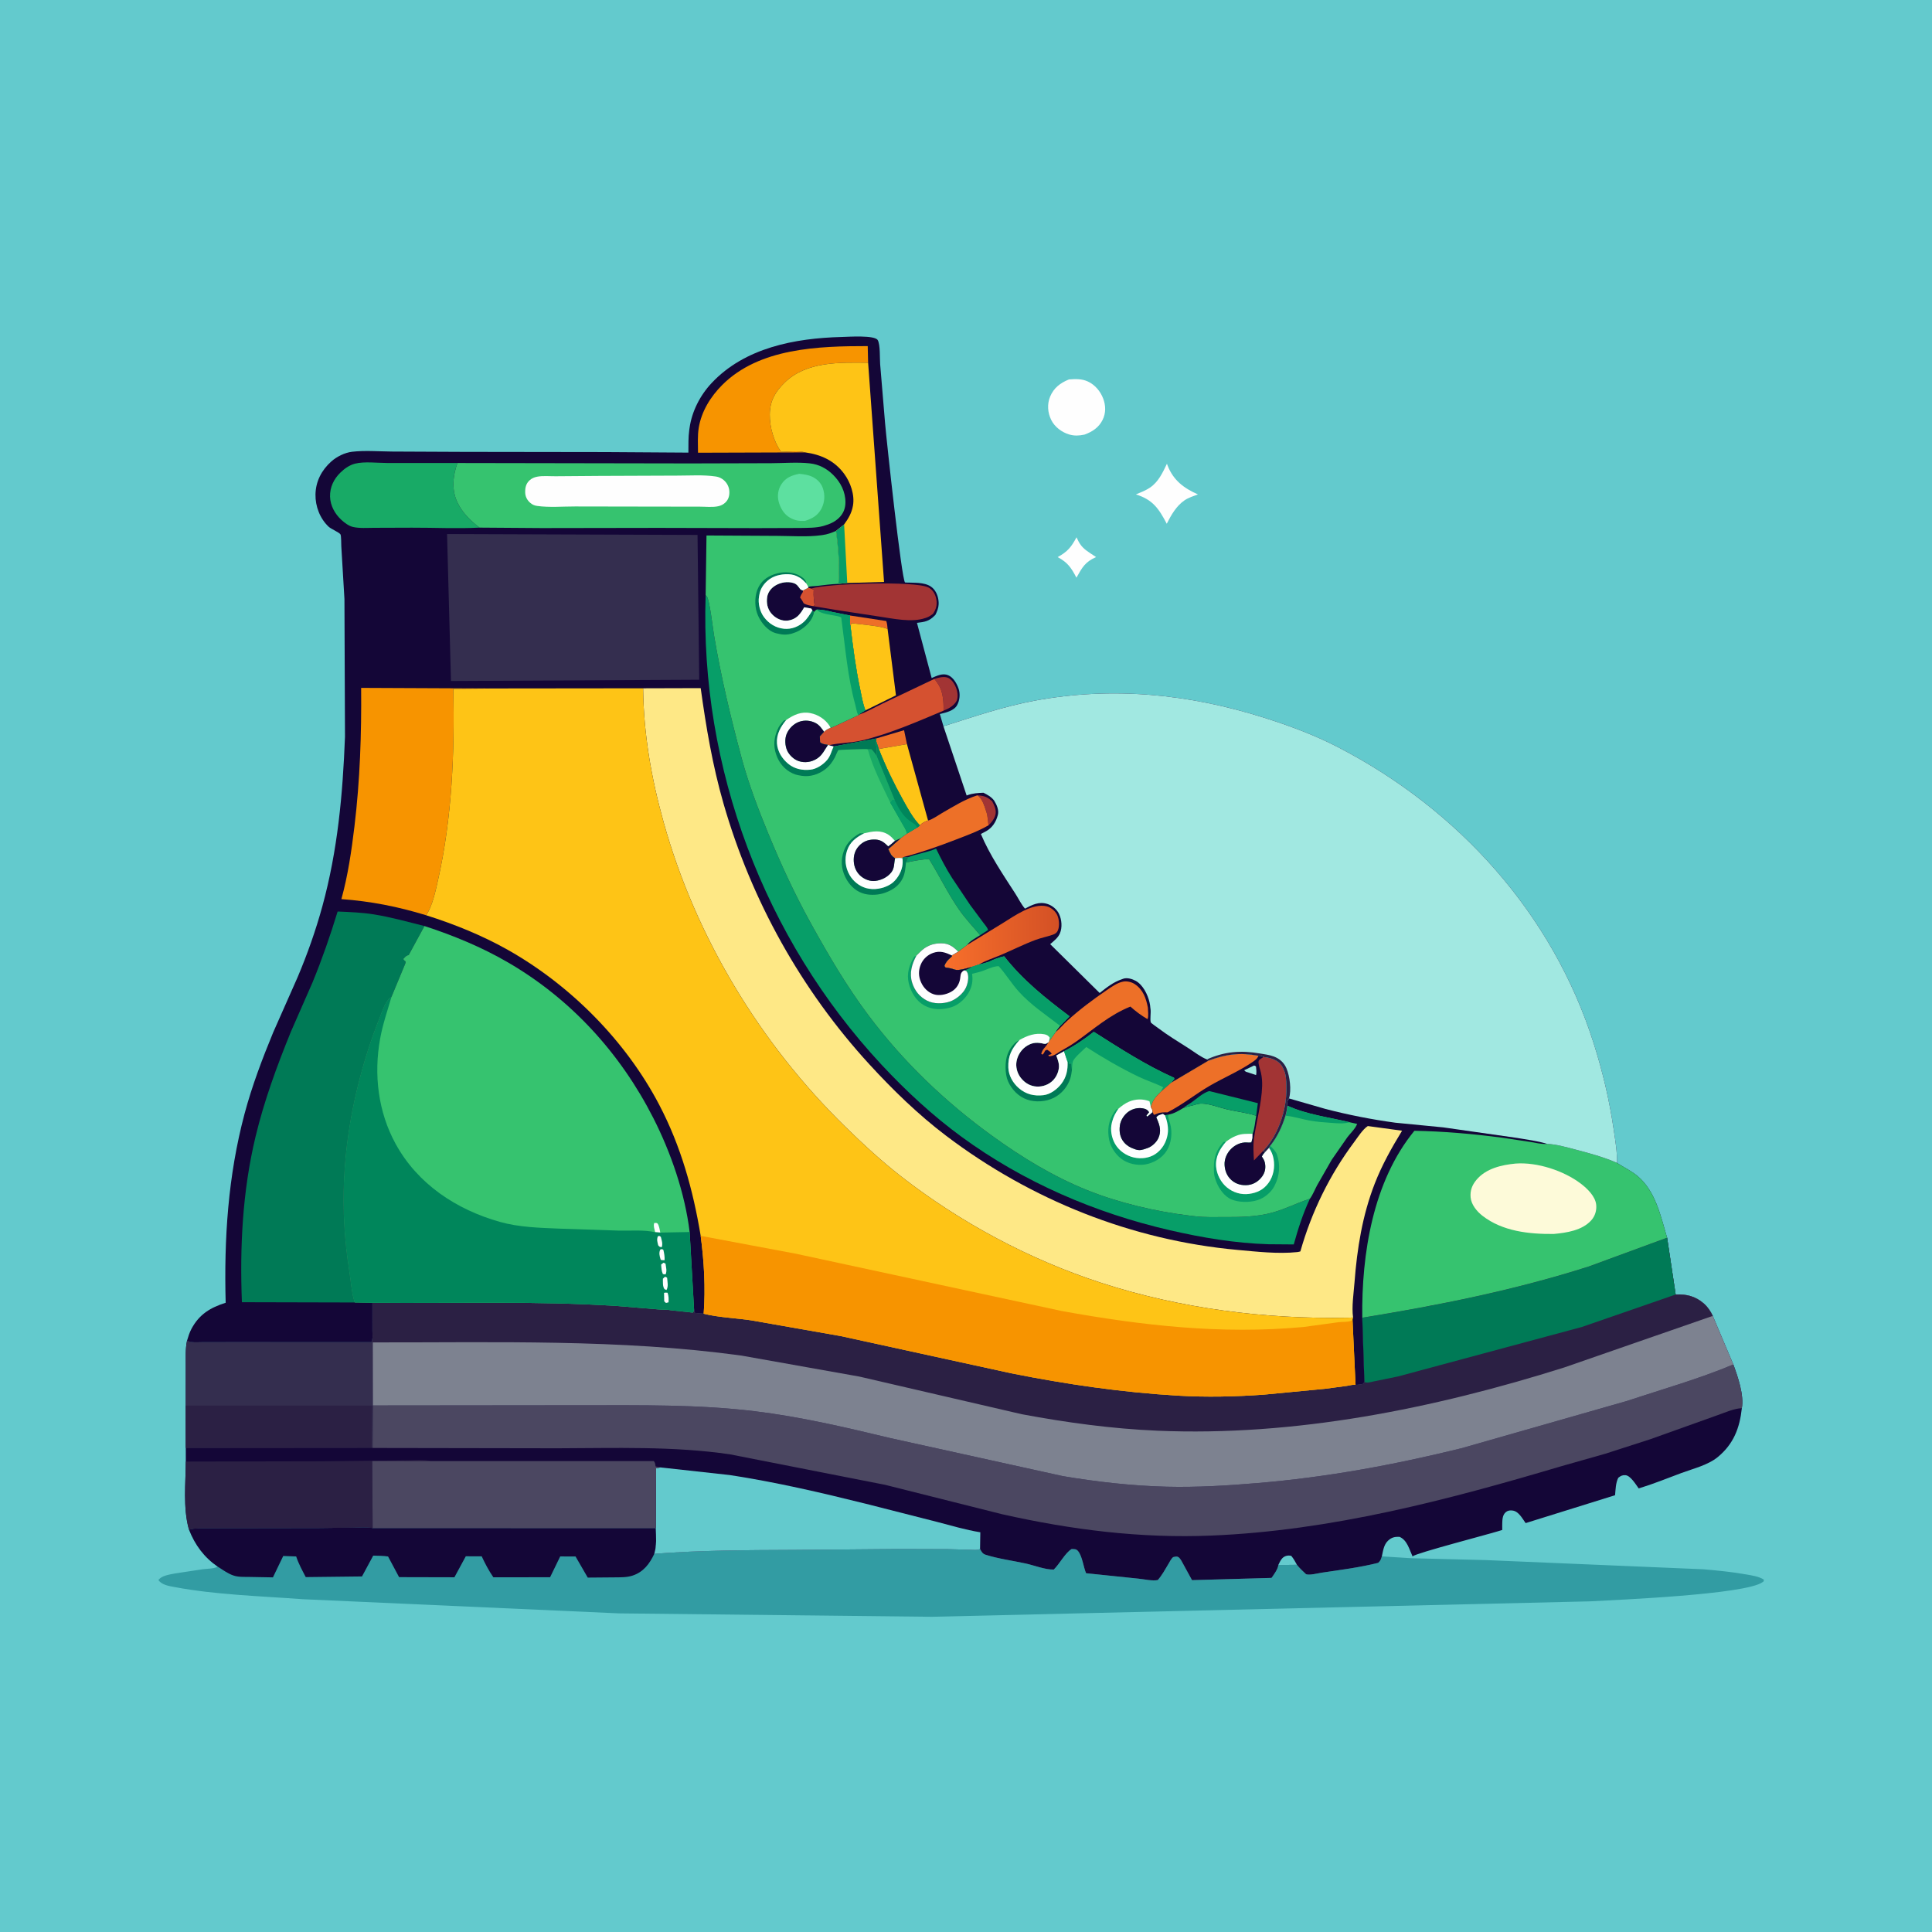 <svg version="1.1" xmlns="http://www.w3.org/2000/svg" style="display: block;" viewBox="0 0 2048 2048" width="1024" height="1024">
<defs>
	<linearGradient id="Gradient1" gradientUnits="userSpaceOnUse" x1="1120.28" y1="992.066" x2="1002.54" y2="993.921">
		<stop class="stop0" offset="0" stop-opacity="1" stop-color="rgb(212,81,37)"/>
		<stop class="stop1" offset="1" stop-opacity="1" stop-color="rgb(247,111,43)"/>
	</linearGradient>
</defs>
<path transform="translate(0,0)" fill="rgb(99,202,205)" d="M -0 -0 L 2048 0 L 2048 2048 L -0 2048 L -0 -0 z"/>
<path transform="translate(0,0)" fill="rgb(254,254,254)" d="M 1141.17 569.533 L 1141.6 570.458 L 1142.33 571.992 C 1145.32 578.639 1149.4 582.34 1155.4 586.233 L 1161.88 590.501 C 1150.12 595.805 1147.3 601.342 1141.06 612.361 C 1135.62 601.916 1131.78 596.18 1121.17 590.566 C 1131.74 584.727 1135.57 579.921 1141.17 569.533 z"/>
<path transform="translate(0,0)" fill="rgb(254,254,254)" d="M 1237.01 491.57 L 1237.75 493.598 C 1243.82 509.144 1254.96 517.553 1269.85 524.076 C 1265.31 525.842 1259.84 527.522 1255.82 530.249 C 1246.94 536.272 1241.53 545.865 1236.81 555.186 C 1228.36 539.108 1222.04 529.71 1204.12 524.098 C 1209.08 521.976 1214.51 519.963 1218.99 516.922 C 1228.06 510.756 1232.42 501.128 1237.01 491.57 z"/>
<path transform="translate(0,0)" fill="rgb(254,254,254)" d="M 1133.15 402.214 C 1140.01 401.727 1146.64 401.409 1153.07 404.348 C 1160.73 407.854 1166.56 414.802 1169.48 422.638 C 1172.23 430.037 1172.36 437.829 1168.85 445 C 1164.85 453.177 1157.82 457.742 1149.52 460.729 C 1143.91 461.9 1138.99 462.203 1133.44 460.576 C 1125.63 458.29 1117.96 452.563 1114.34 445.166 C 1110.56 437.446 1109.84 428.528 1113.15 420.5 C 1117.03 411.096 1124.08 405.868 1133.15 402.214 z"/>
<path transform="translate(0,0)" fill="rgb(50,156,163)" d="M 200.323 1621.45 C 206.507 1619.67 213.211 1619.99 219.615 1619.93 L 252.582 1619.89 L 337.921 1619.76 L 373.738 1619.33 C 380.622 1619.22 388.285 1618.42 395.02 1619.78 L 695.225 1619.83 C 695.396 1628.82 696.342 1638.47 693.565 1647.13 C 742.857 1643.26 792.61 1643.21 842.025 1642.98 L 951.687 1642.03 L 1005.04 1642.19 L 1028.64 1642.81 C 1032.17 1642.92 1035.61 1643.53 1038.91 1642.03 C 1040.31 1644.62 1041.5 1647.02 1044.5 1648 C 1058.06 1652.39 1073.62 1654.35 1087.61 1657.45 C 1096.6 1659.44 1107.89 1664.02 1117.04 1663.79 C 1123.28 1657.78 1129.09 1646.12 1136 1642.03 C 1138.94 1642.2 1140.7 1641.74 1142.8 1644.24 C 1147.23 1649.51 1148.5 1661.12 1151.27 1667.68 L 1206.91 1673.45 C 1212.94 1674.06 1221.55 1676.07 1227.3 1674.92 C 1231.81 1669.82 1234.99 1663.86 1238.46 1658.05 C 1239.7 1655.97 1241.7 1651.9 1243.66 1650.6 C 1243.96 1650.4 1246.81 1650 1247 1650.01 C 1249.7 1650.07 1251.02 1652.42 1252.33 1654.45 L 1263.58 1675.02 L 1347.87 1672.64 C 1350.16 1669.48 1354.83 1663.04 1355.05 1658.99 L 1374.81 1658.76 C 1377.64 1662.44 1381.18 1665.56 1384.52 1668.77 C 1388.77 1670.02 1396.83 1667.72 1401.5 1667.04 C 1421.26 1664.13 1441.48 1661.55 1460.88 1656.7 C 1463.58 1654.25 1463.72 1653.2 1464.82 1649.82 L 1495.44 1651.75 L 1575.13 1653.76 L 1805.65 1663.5 C 1820.71 1664.81 1835.82 1666.25 1850.71 1668.91 C 1857.17 1670.06 1864.22 1670.93 1869.81 1674.5 C 1869.46 1676.45 1869.93 1676.01 1868.53 1677.06 C 1850.8 1690.3 1714.8 1695.86 1685.82 1697.49 L 987.717 1713.87 L 656.122 1710.24 L 321 1695.23 C 276.155 1691.89 229.332 1690.66 185.115 1682.36 C 179.066 1681.23 171.683 1680.14 167.909 1675 C 171.204 1670.08 180.019 1669.04 185.625 1667.92 L 215.075 1663.43 C 219.572 1662.86 226.92 1662.98 230.791 1660.73 C 216.23 1650.64 206.749 1637.74 200.323 1621.45 z"/>
<path transform="translate(0,0)" fill="rgb(20,6,55)" d="M 200.323 1621.45 C 206.507 1619.67 213.211 1619.99 219.615 1619.93 L 252.582 1619.89 L 337.921 1619.76 L 373.738 1619.33 C 380.622 1619.22 388.285 1618.42 395.02 1619.78 L 695.225 1619.83 C 695.396 1628.82 696.342 1638.47 693.565 1647.13 C 688.671 1657.61 682.102 1666.38 670.625 1670.17 C 664.389 1672.23 657.858 1671.99 651.383 1672.07 L 623.047 1672.31 L 610.085 1649.91 L 593.838 1649.89 L 583.116 1671.93 L 522.996 1672.01 C 518.103 1664.87 514.279 1657.61 510.634 1649.77 L 493.755 1649.72 L 481.7 1671.97 L 423.053 1671.83 L 411.369 1649.94 C 406.189 1649.1 400.854 1649.18 395.614 1649.03 L 383.726 1671.09 L 324.11 1671.78 C 320.474 1664.79 316.392 1657.4 313.965 1649.9 L 300.243 1649.39 L 289.312 1672.08 L 264.385 1671.62 C 258.666 1671.51 252.738 1671.93 247.26 1670.03 C 241.446 1668.02 235.975 1663.99 230.791 1660.73 C 216.23 1650.64 206.749 1637.74 200.323 1621.45 z"/>
<path transform="translate(0,0)" fill="rgb(20,6,55)" d="M 1767.19 1312.02 L 1776.26 1372.25 C 1787.53 1371.67 1797.39 1374.13 1806.08 1381.76 C 1810.28 1385.45 1813.24 1389.9 1815.63 1394.91 L 1837.4 1446.39 C 1842.2 1459.42 1848.92 1478.82 1846.42 1492.78 C 1844.16 1513.73 1837.7 1530.66 1821.01 1544.45 C 1810.49 1553.14 1794.89 1556.78 1782.31 1561.47 C 1767.32 1567.06 1752.39 1573.14 1737.09 1577.79 C 1734.12 1573.73 1728.4 1564.11 1723 1563.76 C 1719.64 1563.54 1717.99 1564.55 1715.44 1566.5 C 1712.65 1572.08 1712.61 1578.85 1712.04 1584.99 L 1617.25 1614.55 C 1613.77 1609.74 1609.92 1602.13 1603.49 1601.25 C 1600.91 1600.9 1598.58 1601.09 1596.45 1602.73 C 1592.2 1605.99 1592.56 1612.13 1592.41 1617 L 1592.45 1621.82 C 1579.57 1626.08 1501.62 1646.08 1497.35 1649.82 C 1493.9 1642.31 1491.66 1632.55 1483.5 1629.09 C 1478.4 1628.94 1475.17 1629.65 1471.36 1633.21 C 1466.83 1637.44 1466.1 1644.04 1464.82 1649.82 C 1463.72 1653.2 1463.58 1654.25 1460.88 1656.7 C 1441.48 1661.55 1421.26 1664.13 1401.5 1667.04 C 1396.83 1667.72 1388.77 1670.02 1384.52 1668.77 C 1381.18 1665.56 1377.64 1662.44 1374.81 1658.76 L 1355.05 1658.99 C 1354.83 1663.04 1350.16 1669.48 1347.87 1672.64 L 1263.58 1675.02 L 1252.33 1654.45 C 1251.02 1652.42 1249.7 1650.07 1247 1650.01 C 1246.81 1650 1243.96 1650.4 1243.66 1650.6 C 1241.7 1651.9 1239.7 1655.97 1238.46 1658.05 C 1234.99 1663.86 1231.81 1669.82 1227.3 1674.92 C 1221.55 1676.07 1212.94 1674.06 1206.91 1673.45 L 1151.27 1667.68 C 1148.5 1661.12 1147.23 1649.51 1142.8 1644.24 C 1140.7 1641.74 1138.94 1642.2 1136 1642.03 C 1129.09 1646.12 1123.28 1657.78 1117.04 1663.79 C 1107.89 1664.02 1096.6 1659.44 1087.61 1657.45 C 1073.62 1654.35 1058.06 1652.39 1044.5 1648 C 1041.5 1647.02 1040.31 1644.62 1038.91 1642.03 C 1035.61 1643.53 1032.17 1642.92 1028.64 1642.81 L 1005.04 1642.19 L 951.687 1642.03 L 842.025 1642.98 C 792.61 1643.21 742.857 1643.26 693.565 1647.13 C 696.342 1638.47 695.396 1628.82 695.225 1619.83 L 395.02 1619.78 C 388.285 1618.42 380.622 1619.22 373.738 1619.33 L 337.921 1619.76 L 252.582 1619.89 L 219.615 1619.93 C 213.211 1619.99 206.507 1619.67 200.323 1621.45 L 200.017 1620.34 C 193.994 1597.98 196.835 1572.39 196.956 1549.31 L 196.933 1534.81 L 196.891 1489.99 L 196.929 1447.43 C 196.959 1438.69 196.437 1429.81 198.25 1421.21 C 202.665 1423.68 209.854 1422.76 214.864 1422.78 L 250.954 1422.75 L 393.837 1422.79 C 395.443 1419.29 394.794 1414.29 394.799 1410.45 L 394.786 1380.99 C 481.222 1381.89 568.461 1378.78 654.724 1384.44 L 697.253 1387.94 C 702.254 1388.44 707.186 1388.01 712.139 1389.01 L 734.5 1391.4 C 735.778 1389.55 735.535 1389.01 735.676 1386.84 L 736.311 1391.67 L 745.919 1392.6 C 761.967 1396.58 779.759 1397.14 796.209 1399.58 L 891.292 1416.29 L 1072 1455.74 C 1130.66 1467.46 1188.92 1475.88 1248.67 1479.44 C 1278.64 1481.23 1309.84 1480.53 1339.78 1478.36 L 1404.77 1472.15 L 1427.77 1469.07 C 1430.31 1468.7 1434.47 1467.49 1436.94 1467.99 C 1439.65 1468.16 1442.35 1467.46 1445 1466.97 L 1446.31 1464.97 L 1444.06 1396.8 C 1524.96 1383.74 1605.97 1367.51 1684.12 1342.55 L 1767.19 1312.02 z"/>
<path transform="translate(0,0)" fill="rgb(99,202,205)" d="M 1355.05 1658.99 C 1356.95 1655.07 1358.83 1650.46 1363.5 1649.3 C 1365.52 1648.79 1366.78 1648.89 1368.78 1649.26 C 1371.25 1652.26 1372.98 1655.34 1374.81 1658.76 L 1355.05 1658.99 z"/>
<path transform="translate(0,0)" fill="rgb(43,32,68)" d="M 196.956 1549.31 L 341.493 1549.01 L 429.882 1548.05 C 438.145 1548.11 448.515 1546.97 456.526 1548.77 L 394.557 1548.73 L 395.02 1619.78 C 388.285 1618.42 380.622 1619.22 373.738 1619.33 L 337.921 1619.76 L 252.582 1619.89 L 219.615 1619.93 C 213.211 1619.99 206.507 1619.67 200.323 1621.45 L 200.017 1620.34 C 193.994 1597.98 196.835 1572.39 196.956 1549.31 z"/>
<path transform="translate(0,0)" fill="rgb(99,202,205)" d="M 700.106 1555.52 L 773.513 1563.61 C 822.067 1571.01 870.427 1582.26 918.078 1594.12 L 992.888 1613.17 C 1008.26 1617.12 1023.5 1621.77 1039.18 1624.28 L 1038.91 1642.03 C 1035.61 1643.53 1032.17 1642.92 1028.64 1642.81 L 1005.04 1642.19 L 951.687 1642.03 L 842.025 1642.98 C 792.61 1643.21 742.857 1643.26 693.565 1647.13 C 696.342 1638.47 695.396 1628.82 695.225 1619.83 L 695.5 1556.43 L 700.106 1555.52 z"/>
<path transform="translate(0,0)" fill="rgb(75,71,97)" d="M 456.526 1548.77 L 693 1548.78 C 694.567 1550.52 694.601 1552.27 694.968 1554.5 L 700.106 1555.52 L 695.5 1556.43 L 695.225 1619.83 L 395.02 1619.78 L 394.557 1548.73 L 456.526 1548.77 z"/>
<path transform="translate(0,0)" fill="rgb(52,46,79)" d="M 198.25 1421.21 C 202.665 1423.68 209.854 1422.76 214.864 1422.78 L 250.954 1422.75 L 393.837 1422.79 L 395.126 1423 L 395.238 1489.84 L 394.997 1534.91 L 393.956 1534.65 L 196.933 1534.81 L 196.891 1489.99 L 196.929 1447.43 C 196.959 1438.69 196.437 1429.81 198.25 1421.21 z"/>
<path transform="translate(0,0)" fill="rgb(43,32,68)" d="M 196.891 1489.99 L 394.503 1489.94 L 393.956 1534.65 L 196.933 1534.81 L 196.891 1489.99 z"/>
<path transform="translate(0,0)" fill="rgb(75,71,97)" d="M 1837.4 1446.39 C 1842.2 1459.42 1848.92 1478.82 1846.42 1492.78 C 1838.51 1492.82 1828.1 1497.62 1820.45 1500.22 L 1749.4 1525.63 L 1702 1540.92 L 1655 1554.27 C 1534.07 1590.17 1411.07 1622.55 1284.31 1627.76 C 1208.77 1630.87 1135.97 1621.68 1062.33 1605.16 L 938.142 1573.95 L 773.734 1541.64 C 713.343 1532.8 651.716 1535.11 590.875 1535.24 L 394.997 1534.91 L 395.238 1489.84 L 619.29 1489.62 C 679.536 1489.65 739.886 1488.66 799.82 1495.92 C 848.857 1501.86 896.269 1513.05 944.195 1524.54 L 1126.55 1564.73 C 1162.51 1570.82 1200.06 1575.06 1236.55 1575.97 C 1268.89 1576.77 1300.79 1574.8 1333 1572.11 C 1406.57 1565.96 1477.44 1552.86 1549 1535.25 L 1723.63 1485.38 C 1761.37 1472.92 1800.77 1461.77 1837.4 1446.39 z"/>
<path transform="translate(0,0)" fill="rgb(125,130,144)" d="M 1767.19 1312.02 L 1776.26 1372.25 C 1787.53 1371.67 1797.39 1374.13 1806.08 1381.76 C 1810.28 1385.45 1813.24 1389.9 1815.63 1394.91 L 1837.4 1446.39 C 1800.77 1461.77 1761.37 1472.92 1723.63 1485.38 L 1549 1535.25 C 1477.44 1552.86 1406.57 1565.96 1333 1572.11 C 1300.79 1574.8 1268.89 1576.77 1236.55 1575.97 C 1200.06 1575.06 1162.51 1570.82 1126.55 1564.73 L 944.195 1524.54 C 896.269 1513.05 848.857 1501.86 799.82 1495.92 C 739.886 1488.66 679.536 1489.65 619.29 1489.62 L 395.238 1489.84 L 395.126 1423 L 393.837 1422.79 C 395.443 1419.29 394.794 1414.29 394.799 1410.45 L 394.786 1380.99 C 481.222 1381.89 568.461 1378.78 654.724 1384.44 L 697.253 1387.94 C 702.254 1388.44 707.186 1388.01 712.139 1389.01 L 734.5 1391.4 C 735.778 1389.55 735.535 1389.01 735.676 1386.84 L 736.311 1391.67 L 745.919 1392.6 C 761.967 1396.58 779.759 1397.14 796.209 1399.58 L 891.292 1416.29 L 1072 1455.74 C 1130.66 1467.46 1188.92 1475.88 1248.67 1479.44 C 1278.64 1481.23 1309.84 1480.53 1339.78 1478.36 L 1404.77 1472.15 L 1427.77 1469.07 C 1430.31 1468.7 1434.47 1467.49 1436.94 1467.99 C 1439.65 1468.16 1442.35 1467.46 1445 1466.97 L 1446.31 1464.97 L 1444.06 1396.8 C 1524.96 1383.74 1605.97 1367.51 1684.12 1342.55 L 1767.19 1312.02 z"/>
<path transform="translate(0,0)" fill="rgb(43,32,68)" d="M 1767.19 1312.02 L 1776.26 1372.25 C 1787.53 1371.67 1797.39 1374.13 1806.08 1381.76 C 1810.28 1385.45 1813.24 1389.9 1815.63 1394.91 L 1658.13 1449.58 C 1519.72 1493.23 1372.51 1522.84 1226.74 1516.6 C 1178.47 1514.54 1130.57 1507.98 1083.1 1499.12 L 911 1459.24 L 785.969 1436.98 C 657.019 1419.27 524.97 1423.22 395.126 1423 L 393.837 1422.79 C 395.443 1419.29 394.794 1414.29 394.799 1410.45 L 394.786 1380.99 C 481.222 1381.89 568.461 1378.78 654.724 1384.44 L 697.253 1387.94 C 702.254 1388.44 707.186 1388.01 712.139 1389.01 L 734.5 1391.4 C 735.778 1389.55 735.535 1389.01 735.676 1386.84 L 736.311 1391.67 L 745.919 1392.6 C 761.967 1396.58 779.759 1397.14 796.209 1399.58 L 891.292 1416.29 L 1072 1455.74 C 1130.66 1467.46 1188.92 1475.88 1248.67 1479.44 C 1278.64 1481.23 1309.84 1480.53 1339.78 1478.36 L 1404.77 1472.15 L 1427.77 1469.07 C 1430.31 1468.7 1434.47 1467.49 1436.94 1467.99 C 1439.65 1468.16 1442.35 1467.46 1445 1466.97 L 1446.31 1464.97 L 1444.06 1396.8 C 1524.96 1383.74 1605.97 1367.51 1684.12 1342.55 L 1767.19 1312.02 z"/>
<path transform="translate(0,0)" fill="rgb(0,122,86)" d="M 1767.19 1312.02 L 1776.26 1372.25 L 1676.82 1406.66 L 1482 1459.08 L 1456.06 1464.39 C 1452.95 1464.98 1449.12 1466.41 1446.31 1464.97 L 1444.06 1396.8 C 1524.96 1383.74 1605.97 1367.51 1684.12 1342.55 L 1767.19 1312.02 z"/>
<path transform="translate(0,0)" fill="rgb(20,6,55)" d="M 198.25 1421.21 C 199.536 1416.87 200.828 1412.61 202.972 1408.6 C 211.188 1393.24 223.003 1386.06 239.221 1381 C 237.409 1313.24 241.692 1246.4 259.243 1180.64 C 267.081 1151.28 277.987 1122.5 289.573 1094.42 L 315.5 1035.83 C 325.733 1011.66 334.805 985.971 341.732 960.657 C 357.97 901.32 363.334 842.193 365.707 780.982 L 365.124 634.955 L 361.796 579.126 C 361.663 577.095 361.812 567.912 360.918 566.48 C 359.544 564.278 350.915 560.766 348.305 558.288 C 339.127 549.577 334.203 536.734 334.428 524.116 C 334.673 510.328 340.913 498.376 351.06 489.292 C 356.952 484.018 365.456 479.788 373.344 478.872 C 386.833 477.305 401.625 478.546 415.278 478.655 L 491.327 479.004 L 641.483 479.216 L 729.726 479.792 C 729.791 471.816 729.551 463.629 730.653 455.719 L 730.909 454 C 733.351 436.139 742.131 419.027 754.44 405.94 C 789.631 368.524 842.677 358.51 892 357.212 C 899.448 357.016 927.165 355.095 930.412 360.5 C 933.215 365.165 932.536 380.191 932.993 386 L 938.213 448.564 C 939.802 467.303 955.769 614.666 959.373 617.437 C 959.524 617.553 962.922 617.554 963.228 617.565 C 971.939 617.882 983.04 617.198 989.5 624.143 C 993.448 628.389 995.224 634.809 995.001 640.5 C 994.842 644.569 993.384 647.986 991.677 651.617 L 990.847 652.49 C 984.887 658.601 980.115 659.3 972.028 660.257 L 987.599 718.732 C 993.038 716.45 999.201 713.251 1005.11 715.761 C 1010.58 718.087 1014.22 724.513 1016.1 729.875 C 1018.06 735.458 1017.41 742.527 1014.47 747.672 C 1011.32 753.182 1003.34 755.247 997.49 756.608 L 996.269 756.878 L 1000.1 769.898 C 1031.95 759.807 1063.46 748.946 1096.4 742.812 C 1179.19 727.395 1260.73 735.625 1340.68 761.022 C 1367.09 769.411 1393.36 779.122 1418.02 791.858 C 1545.71 857.823 1645.83 968.306 1689.5 1106.38 C 1699.01 1136.47 1706.04 1166.38 1710.62 1197.6 C 1712.28 1208.96 1714.36 1221.23 1714.13 1232.71 L 1715.83 1233.81 C 1722.59 1238.12 1729.6 1241.45 1735.82 1246.63 C 1755.08 1262.68 1760.4 1289.18 1767.19 1312.02 L 1684.12 1342.55 C 1605.97 1367.51 1524.96 1383.74 1444.06 1396.8 L 1446.31 1464.97 L 1445 1466.97 C 1442.35 1467.46 1439.65 1468.16 1436.94 1467.99 C 1434.47 1467.49 1430.31 1468.7 1427.77 1469.07 L 1404.77 1472.15 L 1339.78 1478.36 C 1309.84 1480.53 1278.64 1481.23 1248.67 1479.44 C 1188.92 1475.88 1130.66 1467.46 1072 1455.74 L 891.292 1416.29 L 796.209 1399.58 C 779.759 1397.14 761.967 1396.58 745.919 1392.6 L 736.311 1391.67 L 735.676 1386.84 C 735.535 1389.01 735.778 1389.55 734.5 1391.4 L 712.139 1389.01 C 707.186 1388.01 702.254 1388.44 697.253 1387.94 L 654.724 1384.44 C 568.461 1378.78 481.222 1381.89 394.786 1380.99 L 394.799 1410.45 C 394.794 1414.29 395.443 1419.29 393.837 1422.79 L 250.954 1422.75 L 214.864 1422.78 C 209.854 1422.76 202.665 1423.68 198.25 1421.21 z"/>
<path transform="translate(0,0)" fill="rgb(213,81,48)" d="M 851.106 625.889 L 856.663 623.038 L 859.948 623.918 L 862.606 625.029 L 862.522 626.348 C 862.238 631.589 862.743 636.306 863.492 641.474 L 862.196 642.572 C 858.554 641.875 855.124 641.451 851.921 639.5 C 850.996 637.725 850.17 636.132 848.952 634.531 L 848.121 633.5 C 848.726 631.075 849.77 629.582 851.086 627.506 L 851.106 625.889 z"/>
<path transform="translate(0,0)" fill="rgb(162,52,52)" d="M 1036.01 843.073 C 1043.34 843.618 1046.22 844.502 1051.76 849.386 C 1054.31 854.355 1056.83 859.425 1054.81 865.071 C 1053.43 868.927 1050.8 872.058 1047.87 874.837 C 1047.1 869.864 1047.15 865.294 1045.52 860.436 L 1045.03 859 C 1043.39 853.927 1040.87 845.833 1036.01 843.073 z"/>
<path transform="translate(0,0)" fill="rgb(237,112,40)" d="M 901.15 652.466 L 939.5 658.313 C 940.435 661.221 940.667 663.949 940.909 666.967 C 937.721 663.947 909.757 661.551 902.5 660.612 L 901.542 663.678 C 900.461 661.369 901.18 655.231 901.15 652.466 z"/>
<path transform="translate(0,0)" fill="rgb(237,112,40)" d="M 928.835 782.812 L 958.341 774.054 L 961.412 788.781 L 931.527 793.93 L 928.81 785.722 L 928.835 782.812 z"/>
<path transform="translate(0,0)" fill="rgb(162,52,52)" d="M 990.535 719.644 C 994.983 718.293 1001.3 716.452 1005.7 718.85 C 1010.18 721.292 1013.33 727.6 1014.51 732.355 C 1015.36 735.823 1015.54 740.96 1013.43 744.042 C 1010.24 748.701 1005.31 751.301 1000.18 753.344 C 1000.27 748.21 1000.21 742.818 999.217 737.772 L 998.951 736.5 C 997.54 729.493 994.869 725.171 990.535 719.644 z"/>
<path transform="translate(0,0)" fill="rgb(7,158,104)" d="M 962.393 908.735 C 972.039 904.944 982.71 903.755 992.295 899.583 C 997.475 910.255 1002.89 920.75 1009.29 930.751 L 1028.52 959.466 L 1042.29 977.989 C 1044.07 980.384 1046.59 982.982 1047.4 985.823 L 1039.02 991.319 C 1031.35 982.197 1023.33 973.896 1016.5 964.023 C 1004.73 946.999 995.747 928.24 984.847 910.67 C 976.647 910.897 968.421 912.74 960.383 914.294 C 961.246 912.476 961.791 910.648 962.393 908.735 z"/>
<path transform="translate(0,0)" fill="rgb(254,196,22)" d="M 931.527 793.93 L 961.412 788.781 L 983.79 869.803 C 980.015 871.057 977.91 872.05 975.088 874.885 C 967.782 867.297 962.379 857.302 957.296 848.149 C 947.523 830.549 938.877 812.678 931.527 793.93 z"/>
<path transform="translate(0,0)" fill="rgb(237,112,40)" d="M 1119.16 1093.96 C 1123.45 1090.44 1127.15 1085.85 1131.29 1082.08 C 1143.96 1070.52 1158.49 1059.61 1172.67 1049.95 C 1177.94 1046.37 1184.19 1041.76 1190.56 1040.55 C 1194.59 1039.79 1199.6 1040.97 1202.99 1043.25 C 1211.84 1049.23 1214.88 1058.18 1216.81 1068.13 C 1216.87 1071.52 1217.77 1077.33 1216.43 1080.32 C 1209.87 1076.55 1203.9 1072.08 1198.28 1067.01 C 1175.86 1075.99 1159.46 1090.96 1140.06 1104.63 C 1133.2 1109.46 1125.68 1113.1 1118.72 1117.75 C 1116.31 1118.88 1114.74 1119.71 1112.01 1119.74 L 1111.32 1118.25 C 1113.03 1118.06 1113.35 1118.01 1114.85 1117 C 1113.57 1114.84 1112.04 1114.09 1110 1112.74 L 1107.79 1113.79 C 1107.02 1115.61 1106.55 1116.7 1105 1117.97 L 1103.74 1117 C 1104.65 1114.47 1105.32 1112.83 1107.15 1110.83 C 1108.69 1109.14 1109.86 1107.53 1111.05 1105.58 L 1111.5 1104.83 L 1111.95 1103.95 L 1119.16 1093.96 z"/>
<path transform="translate(0,0)" fill="rgb(237,112,40)" d="M 983.79 869.803 C 988.526 868.602 994.163 864.4 998.437 861.948 C 1010.54 855.008 1022.64 847.319 1036.01 843.073 C 1040.87 845.833 1043.39 853.927 1045.03 859 L 1045.52 860.436 C 1047.15 865.294 1047.1 869.864 1047.87 874.837 C 1036.88 881.204 1024.83 885.564 1013 890.117 C 995.167 896.983 977.371 903.36 958.856 908.181 C 957.631 908.5 958.094 908.323 957.01 909.029 L 956.65 909.897 C 954.464 909.077 951.191 909.664 948.833 909.754 C 944.372 907.281 943.813 904.573 941.616 900.103 L 954.967 888.38 L 961.571 883.524 L 972.104 877.276 C 973.661 876.559 974.01 876.149 975.088 874.885 C 977.91 872.05 980.015 871.057 983.79 869.803 z"/>
<path transform="translate(0,0)" fill="rgb(254,196,22)" d="M 901.542 663.678 L 902.5 660.612 C 909.757 661.551 937.721 663.947 940.909 666.967 L 949.748 737.091 L 917.405 753.023 C 914.491 745.788 913.217 737.378 911.615 729.766 C 907.017 707.911 904.149 685.838 901.542 663.678 z"/>
<path transform="translate(0,0)" fill="url(#Gradient1)" d="M 1025.15 1001.68 L 1026.1 1001.16 L 1062.73 978.699 C 1075.07 971.129 1094.66 956.792 1109.82 960.805 C 1114.11 961.942 1118.36 965.564 1120.43 969.48 C 1122.73 973.817 1123.37 981.392 1121.5 985.96 C 1120.24 989.025 1118.5 989.989 1115.5 991.014 C 1109.63 993.02 1103.52 994.173 1097.68 996.354 C 1084.87 1001.14 1072.62 1007.38 1060.02 1012.7 C 1052.75 1015.77 1044.43 1018.32 1037.72 1022.43 L 1030.24 1024.86 C 1026.23 1026.03 1016.35 1029.21 1012.35 1027.9 C 1008.71 1026.71 1006.16 1026.04 1002.25 1025.61 L 1001.06 1024 C 1002.52 1019.84 1004.64 1017.73 1007.84 1014.9 L 1009 1013.88 L 1008.92 1012.75 L 1015.74 1008.74 L 1025.15 1001.68 z"/>
<path transform="translate(0,0)" fill="rgb(213,81,48)" d="M 990.535 719.644 C 994.869 725.171 997.54 729.493 998.951 736.5 L 999.217 737.772 C 1000.21 742.818 1000.27 748.21 1000.18 753.344 C 972.242 764.999 942.998 777.993 913.503 784.934 C 902.057 787.627 889.773 787.293 878.644 789.983 L 877.721 789.604 C 874.185 789.011 872.141 789.068 869.295 786.817 L 869.062 780.5 L 873.525 775.723 C 875.785 773.456 877.411 772.644 880.39 771.454 C 882.286 771.068 881.679 771.337 883.206 770.544 L 909.868 758.148 L 910.585 757.558 C 919.123 754.588 927.325 749.765 935.496 745.84 L 990.535 719.644 z"/>
<path transform="translate(0,0)" fill="rgb(162,52,52)" d="M 859.948 623.918 C 875.965 618.5 970.03 615.546 984.107 622.718 C 988.27 624.839 990.885 628.839 992.079 633.285 C 993.664 639.191 993.041 644.257 989.84 649.395 L 988.928 650.82 C 986.732 652.426 984.687 653.838 982.095 654.726 L 981 655.089 C 966.507 660.24 946.44 655.668 931.48 653.49 L 886.089 646.558 L 862.196 642.572 L 863.492 641.474 C 862.743 636.306 862.238 631.589 862.522 626.348 L 862.606 625.029 L 859.948 623.918 z"/>
<path transform="translate(0,0)" fill="rgb(247,148,0)" d="M 853.549 479.55 L 739.918 479.907 C 739.891 471.276 739.294 461.961 740.697 453.443 C 743.565 436.043 753.201 420.51 765.5 408.172 C 804.815 368.733 867.77 366.89 919.827 366.879 L 920.247 384.52 C 889.886 384.22 854.784 382.956 831.61 405.701 C 821.649 415.478 816.152 425.097 815.987 439.359 C 815.833 452.7 820.256 468.115 827.96 478.967 C 835.602 478.911 846.315 477.468 853.549 479.55 z"/>
<path transform="translate(0,0)" fill="rgb(24,170,102)" d="M 508.34 559.3 C 484.574 560.514 460.527 559.302 436.722 559.368 L 396.623 559.508 C 389.516 559.519 380.923 560.221 374.041 558.566 C 369.658 557.512 365.26 554.188 361.99 551.207 C 355.023 544.854 350.102 535.958 349.87 526.396 C 349.633 516.615 353.756 507.915 360.689 501.106 C 365.046 496.827 370.338 493.022 376.335 491.5 C 386.273 488.978 400.037 490.796 410.463 490.801 L 484.899 490.822 C 480.062 504.351 478.509 519.203 484.861 532.508 C 490.195 543.679 498.662 551.904 508.34 559.3 z"/>
<path transform="translate(0,0)" fill="rgb(254,196,22)" d="M 920.247 384.52 L 937.124 616.882 L 898.125 617.995 L 888.751 618.926 C 890.317 600.837 888.673 580.701 886.208 562.745 L 894.803 555.899 C 899.394 549.637 902.841 543.774 904.19 535.959 C 906.172 524.473 901.56 511.319 894.757 502.121 C 884.494 488.246 870.228 481.864 853.549 479.55 C 846.315 477.468 835.602 478.911 827.96 478.967 C 820.256 468.115 815.833 452.7 815.987 439.359 C 816.152 425.097 821.649 415.478 831.61 405.701 C 854.784 382.956 889.886 384.22 920.247 384.52 z"/>
<path transform="translate(0,0)" fill="rgb(7,158,104)" d="M 886.208 562.745 L 894.803 555.899 L 898.125 617.995 L 888.751 618.926 C 890.317 600.837 888.673 580.701 886.208 562.745 z"/>
<path transform="translate(0,0)" fill="rgb(7,158,104)" d="M 748.009 630.931 L 749.226 632.17 C 752.118 635.393 755.734 666.382 756.785 672.729 C 764.068 716.741 774.559 760.496 786.144 803.562 C 793.527 831.009 803.847 858.017 814.673 884.263 C 828.182 917.015 842.527 948.041 859.698 979.066 C 878.47 1012.98 897.629 1045.7 920.966 1076.77 C 957.716 1125.69 1002.02 1168.09 1051.5 1203.88 C 1083.11 1226.76 1115.88 1246.85 1152.22 1261.51 C 1185.84 1275.07 1224.9 1284.24 1260.88 1288.59 L 1267.02 1289.31 C 1276.81 1290.51 1286.96 1290.13 1296.82 1290.15 C 1314.67 1290.19 1332.35 1290.08 1349.69 1285.15 C 1363.04 1281.35 1375.4 1274.99 1388.56 1270.7 C 1381.18 1286.49 1376.09 1302.4 1371.44 1319.15 L 1344.63 1318.94 C 1309.28 1317.86 1274.4 1312.01 1240 1304.07 C 1160.84 1285.8 1085.06 1253.16 1019.29 1205.06 C 988.577 1182.59 960.328 1156.41 934.414 1128.58 C 810.102 995.034 741.824 813.55 748.009 630.931 z"/>
<path transform="translate(0,0)" fill="rgb(247,148,0)" d="M 451.672 970.19 C 421.837 961.053 392.961 955.35 361.88 953.101 C 368.81 928.242 372.684 901.468 375.755 875.886 C 381.617 827.039 383.267 778.332 382.826 729.184 L 519.029 729.793 L 517.763 729.889 L 480.564 730.216 C 481.903 797.94 479.273 866.711 464.296 933 C 461.761 944.222 458.301 960.89 451.672 970.19 z"/>
<path transform="translate(0,0)" fill="rgb(54,195,111)" d="M 484.899 490.822 L 732.319 491.25 L 817.583 491.013 C 830.778 490.976 845.215 489.744 858.296 491.165 C 868.015 492.221 876.219 496.518 883.115 503.333 C 891.023 511.15 896.245 521.254 896.212 532.531 C 896.192 539.13 893.796 544.864 888.913 549.374 C 884.502 553.447 879.685 555.534 874 557.181 L 872.46 557.644 C 864.915 559.741 856.028 559.497 848.236 559.681 L 801.749 559.832 L 698.496 559.577 L 574.234 559.777 L 508.34 559.3 C 498.662 551.904 490.195 543.679 484.861 532.508 C 478.509 519.203 480.062 504.351 484.899 490.822 z"/>
<path transform="translate(0,0)" fill="rgb(93,224,160)" d="M 847.275 502.256 C 852.019 502.766 856.671 503.324 861.035 505.386 C 866.292 507.869 870.445 512.097 872.308 517.632 C 874.755 524.903 874.257 532.581 870.637 539.406 C 866.822 546.598 860.685 549.913 853.175 552.224 C 847.283 552.476 842.73 551.75 837.487 548.831 C 831.038 545.24 827.102 538.415 825.331 531.414 C 823.82 525.437 824.86 518.739 828.14 513.573 C 832.762 506.293 839.224 503.844 847.275 502.256 z"/>
<path transform="translate(0,0)" fill="rgb(254,254,254)" d="M 635.173 504.483 L 717.895 504.164 C 731.339 504.2 745.77 503.115 759.038 505.144 C 762.015 505.599 764.777 506.905 767.089 508.837 C 770.867 511.996 773.075 516.576 773.167 521.481 C 773.249 525.848 772.105 529.667 768.887 532.725 C 766.697 534.807 764.19 536.011 761.257 536.65 C 755.319 537.942 747.889 537.078 741.774 537.081 L 696.5 537.021 L 609.635 536.871 C 596.695 536.838 582.176 538.14 569.391 536.315 C 566.387 535.887 564.223 534.939 561.933 532.898 C 558.739 530.05 556.833 526.414 556.732 522.096 C 556.613 517.052 557.468 512.84 561.249 509.256 C 563.532 507.092 566.399 505.898 569.456 505.312 C 575.484 504.158 582.837 504.907 589.073 504.839 L 635.173 504.483 z"/>
<path transform="translate(0,0)" fill="rgb(0,122,86)" d="M 376.039 1380.69 L 256.421 1380.4 C 254.144 1321.18 257.05 1262.72 270.897 1204.88 C 279.995 1166.87 293.641 1129.76 308.381 1093.62 L 331.283 1041.4 C 341.397 1016.86 350.144 991.621 357.899 966.244 C 370.676 966.785 383.681 967.261 396.324 969.293 C 414.505 972.214 432.121 977.195 449.951 981.642 L 433.18 1012.5 L 432.295 1012.61 C 430.317 1013.17 428.888 1015.06 427.51 1016.5 C 428.534 1019.36 431.171 1017.99 429.377 1022.03 L 415.007 1056.65 C 408.433 1060.65 405.533 1070.99 402.733 1077.95 C 393.028 1102.1 385.106 1127.23 378.938 1152.5 C 363.027 1217.69 359.731 1281.98 370.353 1348.29 C 372.001 1358.57 372.603 1370.95 376.039 1380.69 z"/>
<path transform="translate(0,0)" fill="rgb(52,46,79)" d="M 473.902 566.102 L 739.414 567.048 L 741.203 720.551 L 478.05 721.889 L 473.902 566.102 z"/>
<path transform="translate(0,0)" fill="rgb(54,195,111)" d="M 1444.06 1396.8 C 1443.23 1329.3 1455.34 1252.24 1499.32 1198.68 C 1530.49 1199.23 1561.26 1201.95 1592.15 1205.99 L 1621.7 1210.42 C 1627.42 1211.33 1633.24 1212.81 1639.01 1212.65 L 1640.1 1212.61 C 1649.77 1212.95 1660.27 1216.03 1669.7 1218.48 C 1684.77 1222.39 1699.8 1226.5 1714.13 1232.71 L 1715.83 1233.81 C 1722.59 1238.12 1729.6 1241.45 1735.82 1246.63 C 1755.08 1262.68 1760.4 1289.18 1767.19 1312.02 L 1684.12 1342.55 C 1605.97 1367.51 1524.96 1383.74 1444.06 1396.8 z"/>
<path transform="translate(0,0)" fill="rgb(253,250,217)" d="M 1606.78 1233.41 C 1629.42 1231.74 1657.69 1240.98 1675.68 1254.67 C 1682.58 1259.92 1691.17 1268.17 1692.05 1277.18 C 1692.62 1283.08 1690.86 1289.04 1686.88 1293.5 C 1677.21 1304.36 1660.66 1306.79 1647.04 1308.05 C 1621.08 1308.3 1592.8 1305.34 1571.5 1288.8 C 1565.52 1284.16 1559.63 1277.02 1558.92 1269.25 C 1558.27 1262.02 1560.45 1256.28 1565.06 1250.73 C 1575.16 1238.6 1591.82 1234.81 1606.78 1233.41 z"/>
<path transform="translate(0,0)" fill="rgb(254,232,134)" d="M 681.727 729.616 L 742.772 729.443 C 748.479 770.879 755.362 811.573 766.954 851.844 C 796.518 954.542 849.44 1049.58 921.661 1128.33 C 946.649 1155.58 973.493 1181.67 1003 1204.01 C 1092.72 1271.94 1199.68 1314.8 1312 1324.98 C 1332.28 1326.82 1354.79 1329.39 1375.09 1327.27 C 1376.27 1327.15 1377.31 1326.87 1378.45 1326.55 C 1390.26 1284.73 1409.54 1245.34 1435.56 1210.52 C 1439.33 1205.48 1444.69 1196.96 1449.95 1193.66 L 1486.25 1198.61 C 1475.18 1216.69 1464.93 1234.99 1457.23 1254.81 C 1444.19 1288.35 1438.58 1323.48 1435.85 1359.2 C 1434.98 1370.64 1432.69 1385.34 1434.33 1396.62 L 1429 1396.83 C 1341.17 1398.55 1251.11 1387.06 1167.41 1359.91 C 1091.69 1335.36 1017.99 1295.95 955.233 1247.06 C 934.446 1230.87 914.813 1212.73 895.979 1194.32 C 805.696 1106.04 737.516 993.467 703.516 871.802 C 690.447 825.036 682.257 778.251 681.727 729.616 z"/>
<path transform="translate(0,0)" fill="rgb(54,195,111)" d="M 449.951 981.642 C 480.653 991.674 510.161 1003.78 538.164 1020.01 C 605.189 1058.87 657.568 1116.39 692.553 1185.16 C 711.233 1221.88 726.073 1264.96 731.056 1306 L 735.676 1386.84 C 735.535 1389.01 735.778 1389.55 734.5 1391.4 L 712.139 1389.01 C 707.186 1388.01 702.254 1388.44 697.253 1387.94 L 654.724 1384.44 C 568.461 1378.78 481.222 1381.89 394.786 1380.99 L 376.039 1380.69 C 372.603 1370.95 372.001 1358.57 370.353 1348.29 C 359.731 1281.98 363.027 1217.69 378.938 1152.5 C 385.106 1127.23 393.028 1102.1 402.733 1077.95 C 405.533 1070.99 408.433 1060.65 415.007 1056.65 L 429.377 1022.03 C 431.171 1017.99 428.534 1019.36 427.51 1016.5 C 428.888 1015.06 430.317 1013.17 432.295 1012.61 L 433.18 1012.5 L 449.951 981.642 z"/>
<path transform="translate(0,0)" fill="rgb(254,254,254)" d="M 694.559 1306.24 C 693.808 1303.13 692.46 1299.55 693.5 1296.42 C 694.865 1296.46 696.274 1296 697.16 1297.2 C 698.817 1299.46 699.307 1303.8 699.925 1306.58 L 694.559 1306.24 z"/>
<path transform="translate(0,0)" fill="rgb(0,134,91)" d="M 376.039 1380.69 C 372.603 1370.95 372.001 1358.57 370.353 1348.29 C 359.731 1281.98 363.027 1217.69 378.938 1152.5 C 385.106 1127.23 393.028 1102.1 402.733 1077.95 C 405.533 1070.99 408.433 1060.65 415.007 1056.65 C 410.703 1071.35 405.699 1085.9 402.966 1101 C 396.08 1139.05 400.757 1178.57 419.41 1212.6 C 442.813 1255.3 483.894 1282.3 529.988 1295.28 C 550.132 1300.96 571.8 1301.52 592.589 1302.38 L 656.464 1304.51 C 668.442 1304.77 682.952 1303.45 694.559 1306.24 L 699.925 1306.58 L 731.056 1306 L 735.676 1386.84 C 735.535 1389.01 735.778 1389.55 734.5 1391.4 L 712.139 1389.01 C 707.186 1388.01 702.254 1388.44 697.253 1387.94 L 654.724 1384.44 C 568.461 1378.78 481.222 1381.89 394.786 1380.99 L 376.039 1380.69 z"/>
<path transform="translate(0,0)" fill="rgb(254,254,254)" d="M 703.909 1370.5 C 705.195 1370.09 706.314 1370.28 707.647 1370.35 C 708.882 1373.98 708.888 1376.69 708.677 1380.5 L 705.987 1381.2 L 704.122 1379.5 L 703.909 1370.5 z"/>
<path transform="translate(0,0)" fill="rgb(254,254,254)" d="M 697.357 1310.5 C 699.594 1310.04 698.545 1309.85 700.5 1311.09 C 701.46 1314.87 702.701 1318.19 701.5 1322.03 C 699.126 1321.78 699.252 1321.82 697.68 1320.02 C 696.837 1316.08 695.982 1314.35 697.357 1310.5 z"/>
<path transform="translate(0,0)" fill="rgb(254,254,254)" d="M 699.995 1324.5 L 701.947 1324.1 L 703.225 1325 C 704.079 1328.76 704.697 1331.95 704.5 1335.82 C 703.019 1335.92 701.952 1335.8 700.5 1335.57 L 700.151 1334.62 C 699.089 1331.18 698.272 1327.83 699.995 1324.5 z"/>
<path transform="translate(0,0)" fill="rgb(254,254,254)" d="M 703.317 1338.5 L 705.477 1339.5 C 706.003 1343.5 707.241 1347.27 705.5 1350.97 L 702.682 1350.56 C 701.187 1347.3 701.12 1344.03 700.839 1340.5 L 703.317 1338.5 z"/>
<path transform="translate(0,0)" fill="rgb(254,254,254)" d="M 704.783 1353.5 C 706.337 1353.69 705.511 1353.44 707.171 1354.5 C 707.489 1359 708.744 1363.51 706.5 1367.48 L 704.396 1366.57 C 702.27 1363.5 702.779 1359.12 702.703 1355.5 L 704.783 1353.5 z"/>
<path transform="translate(0,0)" fill="rgb(54,195,111)" d="M 886.208 562.745 C 888.673 580.701 890.317 600.837 888.751 618.926 C 880.936 619.182 873.606 620.212 865.882 621.134 C 863.588 621.407 858.819 621.355 856.81 622.156 L 856.663 623.038 L 851.106 625.889 L 849.945 625.519 C 848.204 624.712 847.952 624.103 846.924 622.637 C 844.646 619.389 842.547 618.097 838.608 617.408 C 832.341 616.311 825.25 618.058 820.165 621.861 C 816.543 624.57 813.884 628.479 813.218 633 C 812.307 639.18 813.481 645.307 817.53 650.168 C 821.189 654.561 826.697 657.751 832.5 657.949 C 837.647 658.124 842.936 656.003 846.5 652.295 C 848.883 649.815 850.826 646.743 852.5 643.75 L 860 645.102 L 861.163 647.029 L 862.864 648.941 C 863.77 647.29 864.271 647.097 865.837 646.152 C 871.597 646.137 876.864 647.435 882.438 648.738 L 901.15 652.466 C 901.18 655.231 900.461 661.369 901.542 663.678 C 904.149 685.838 907.017 707.911 911.615 729.766 C 913.217 737.378 914.491 745.788 917.405 753.023 C 915.187 754.392 912.4 755.705 910.585 757.558 L 909.868 758.148 L 883.206 770.544 C 881.679 771.337 882.286 771.068 880.39 771.454 C 877.411 772.644 875.785 773.456 873.525 775.723 L 869.062 780.5 L 869.295 786.817 C 872.141 789.068 874.185 789.011 877.721 789.604 L 878.644 789.983 L 883.632 791.32 L 928.835 782.812 L 928.81 785.722 L 931.527 793.93 C 938.877 812.678 947.523 830.549 957.296 848.149 C 962.379 857.302 967.782 867.297 975.088 874.885 C 974.01 876.149 973.661 876.559 972.104 877.276 L 961.571 883.524 L 954.967 888.38 L 941.616 900.103 C 943.813 904.573 944.372 907.281 948.833 909.754 C 951.191 909.664 954.464 909.077 956.65 909.897 L 957.01 909.029 L 962.393 908.735 C 961.791 910.648 961.246 912.476 960.383 914.294 C 968.421 912.74 976.647 910.897 984.847 910.67 C 995.747 928.24 1004.73 946.999 1016.5 964.023 C 1023.33 973.896 1031.35 982.197 1039.02 991.319 C 1034.49 994.17 1028.3 997.319 1025.15 1001.68 L 1015.74 1008.74 L 1008.92 1012.75 L 1009 1013.88 L 1007.84 1014.9 C 1004.64 1017.73 1002.52 1019.84 1001.06 1024 L 1002.25 1025.61 C 1006.16 1026.04 1008.71 1026.71 1012.35 1027.9 C 1016.35 1029.21 1026.23 1026.03 1030.24 1024.86 L 1037.72 1022.43 C 1041.24 1021.85 1044.87 1020.49 1048.31 1019.51 C 1053.17 1017.13 1059.16 1014.76 1064.47 1013.73 C 1084.36 1039.17 1108.17 1058.01 1133.78 1077.31 L 1123.88 1087.5 C 1122.13 1089.62 1120.45 1091.52 1119.16 1093.96 L 1111.95 1103.95 L 1111.5 1104.83 C 1109.39 1105.99 1108.87 1106.96 1106.44 1106.39 C 1099.97 1104.87 1095.14 1104.78 1089.16 1108.28 C 1083.17 1111.79 1078.95 1117.96 1077.63 1124.75 C 1076.48 1130.61 1078.08 1137.05 1081.58 1141.88 C 1085.23 1146.9 1090.52 1150.63 1096.72 1151.57 C 1102.9 1152.51 1109.34 1150.9 1114.26 1147.02 C 1118.92 1143.35 1121.86 1137.69 1122.48 1131.82 C 1122.94 1127.4 1121.19 1122.98 1119.7 1118.9 L 1127.91 1114.38 C 1139.37 1108.49 1149.33 1101.68 1159.47 1093.77 C 1187.03 1111.22 1214.67 1129.19 1244.58 1142.5 L 1244.81 1143.85 L 1241.21 1147.92 L 1281.05 1124.35 C 1299.47 1117.39 1314.54 1115.55 1334.02 1119.15 C 1336.41 1119.02 1337.36 1119.25 1339.43 1120.45 C 1346.62 1121.38 1354.1 1123.24 1358.52 1129.5 C 1359.63 1131.07 1360.34 1132.74 1361.07 1134.5 L 1361.58 1135.71 C 1363.28 1140.16 1363.4 1145.53 1363.58 1150.25 C 1364.23 1167.57 1360.59 1183.81 1353.14 1199.42 C 1349.41 1207.24 1344.96 1213.61 1339.09 1219.95 L 1340.78 1221.43 L 1345.14 1216.76 L 1346.45 1214.55 C 1353.92 1205.46 1359.27 1193.87 1362.63 1182.65 C 1363.81 1179.26 1364.18 1175.62 1364.71 1172.07 C 1384.88 1181.5 1409.1 1184.37 1430.66 1189.62 L 1438.62 1191.39 C 1436.9 1196.28 1431.39 1201.39 1428.24 1205.58 L 1411.68 1229.4 L 1396.25 1256.35 C 1393.85 1260.84 1391.56 1266.67 1388.56 1270.7 C 1375.4 1274.99 1363.04 1281.35 1349.69 1285.15 C 1332.35 1290.08 1314.67 1290.19 1296.82 1290.15 C 1286.96 1290.13 1276.81 1290.51 1267.02 1289.31 L 1260.88 1288.59 C 1224.9 1284.24 1185.84 1275.07 1152.22 1261.51 C 1115.88 1246.85 1083.11 1226.76 1051.5 1203.88 C 1002.02 1168.09 957.716 1125.69 920.966 1076.77 C 897.629 1045.7 878.47 1012.98 859.698 979.066 C 842.527 948.041 828.182 917.015 814.673 884.263 C 803.847 858.017 793.527 831.009 786.144 803.562 C 774.559 760.496 764.068 716.741 756.785 672.729 C 755.734 666.382 752.118 635.393 749.226 632.17 L 748.009 630.931 L 748.916 567.633 L 824.045 568.058 C 839.123 568.107 855.408 569.4 870.306 567.4 L 872 567.151 C 877.295 566.415 881.379 564.895 886.208 562.745 z"/>
<path transform="translate(0,0)" fill="rgb(24,170,102)" d="M 919.867 794.28 L 923.818 794.31 C 926.153 796.82 927.945 798.971 929.51 802.033 L 948.417 848.309 L 946.125 847.661 L 945.078 849.333 L 943.748 850.803 C 934.918 832.25 925.357 814.204 919.867 794.28 z"/>
<path transform="translate(0,0)" fill="rgb(7,158,104)" d="M 1364.71 1172.07 C 1384.88 1181.5 1409.1 1184.37 1430.66 1189.62 C 1424.47 1191.4 1418.44 1190.82 1412.12 1190.36 C 1404.1 1189.79 1395.82 1189.26 1387.91 1187.77 C 1379.77 1186.23 1371.79 1183.7 1363.55 1182.75 L 1362.63 1182.65 C 1363.81 1179.26 1364.18 1175.62 1364.71 1172.07 z"/>
<path transform="translate(0,0)" fill="rgb(0,122,86)" d="M 862.864 648.941 C 862.764 650.271 862.161 651.842 861.702 653.085 C 859.102 660.132 851.181 666.962 844.457 669.808 L 843.222 670.314 C 838.436 672.326 833.028 673.248 827.888 672.36 L 826.5 672.098 C 823.757 671.617 821.322 671.07 818.799 669.819 C 811.414 666.155 804.986 657.443 802.438 649.689 C 799.659 641.233 800.03 629.931 804.249 622.015 C 808.347 614.326 815.33 610.093 823.543 607.898 C 831.854 605.676 841.501 606.265 848.828 610.976 C 852.176 613.128 854.147 614.812 854.887 618.674 C 852.833 616.62 850.672 614.282 848.264 612.646 L 845 610.923 L 843.837 610.378 C 837.42 607.608 827.424 608.512 821.05 611.082 C 814.445 613.744 808.682 619.319 806.133 626 C 805.503 627.652 805.17 629.27 804.851 631 L 804.591 632.362 C 803.36 639.616 805.484 648.3 809.879 654.188 C 815.076 661.154 822.521 665.706 831.219 666.523 C 838.901 667.245 846.5 664.335 852.138 659.161 C 855.8 655.801 858.553 651.228 861.163 647.029 L 862.864 648.941 z"/>
<path transform="translate(0,0)" fill="rgb(0,122,86)" d="M 1136.27 1134.46 C 1135.85 1137.33 1135.48 1140.28 1134.6 1143.05 C 1131.77 1151.94 1125.31 1159.65 1116.94 1163.8 C 1108.55 1167.96 1097.63 1168.65 1088.76 1165.6 C 1079.71 1162.49 1072.37 1154.91 1068.55 1146.19 C 1065.13 1138.38 1065.1 1124.99 1068.27 1117.06 C 1070.61 1111.25 1074.98 1104.98 1080.79 1102.4 C 1072.49 1111.45 1068.38 1119.26 1068.88 1131.8 C 1069.2 1140.1 1073.71 1148.02 1079.92 1153.41 C 1087.62 1160.08 1096.14 1162.06 1106.06 1160.94 C 1113.45 1160.1 1120.74 1154.56 1125.12 1148.8 C 1130.38 1141.88 1132.02 1134.29 1131.67 1125.73 L 1132.61 1123.57 L 1133.25 1127.51 L 1135 1127.5 L 1135.71 1126.01 L 1136.27 1134.46 z"/>
<path transform="translate(0,0)" fill="rgb(0,122,86)" d="M 960.383 914.294 C 959.807 919.995 959.411 926.069 956.785 931.266 C 953.067 938.622 946.968 943.04 939.395 945.885 L 938.214 946.32 C 932.015 948.69 923.206 949.215 916.674 947.583 C 908.423 945.522 902.036 940.05 897.71 932.819 C 892.666 924.388 890.913 914.854 893.477 905.313 C 896.263 894.949 902.208 888.581 911.344 883.404 L 916.017 883.314 C 907.652 887.652 900.895 892.426 897.869 901.858 C 895.081 910.549 896.063 919.546 900.566 927.475 C 904.213 933.899 910.694 939.289 917.851 941.345 C 926.453 943.816 936.522 942.001 944.038 937.293 C 950.079 933.507 954.911 925.701 956.329 918.787 C 956.955 915.736 957.027 912.969 956.65 909.897 L 957.01 909.029 L 962.393 908.735 C 961.791 910.648 961.246 912.476 960.383 914.294 z"/>
<path transform="translate(0,0)" fill="rgb(7,158,104)" d="M 1239.01 1181.42 L 1238.17 1183 C 1238.56 1184.9 1238.89 1186.77 1239.54 1188.6 L 1240.36 1190.98 C 1243.01 1200.42 1241.85 1211.83 1236.58 1220.1 C 1231.73 1227.69 1222.9 1232.83 1214.11 1234.35 C 1205.7 1235.8 1195.52 1233.64 1188.69 1228.41 C 1181.27 1222.72 1176.33 1214.25 1175.19 1205 C 1173.8 1193.83 1176.26 1184.96 1183.17 1176.03 L 1185.59 1175.25 C 1182.48 1179.85 1180.37 1183.53 1178.94 1189 L 1178.61 1190.24 C 1176.73 1197.61 1178.29 1206.08 1182.04 1212.61 C 1186.2 1219.88 1193.91 1225.2 1202 1226.99 C 1209.63 1228.68 1218.23 1227.71 1224.81 1223.28 C 1231.99 1218.44 1236.38 1210.81 1237.75 1202.34 C 1238.85 1195.52 1237.32 1188.59 1234.93 1182.23 C 1236.31 1181.83 1237.6 1181.63 1239.01 1181.42 z"/>
<path transform="translate(0,0)" fill="rgb(0,134,91)" d="M 928.81 785.722 L 931.527 793.93 C 938.877 812.678 947.523 830.549 957.296 848.149 C 962.379 857.302 967.782 867.297 975.088 874.885 C 974.01 876.149 973.661 876.559 972.104 877.276 L 961.571 883.524 C 960.672 880.784 959.722 878.467 958.164 876.033 L 943.748 850.803 L 945.078 849.333 L 946.125 847.661 L 948.417 848.309 L 929.51 802.033 L 929.51 794.5 C 928.858 791.075 928.52 789.42 928.81 785.722 z"/>
<path transform="translate(0,0)" fill="rgb(7,158,104)" d="M 943.748 850.803 L 945.078 849.333 L 946.125 847.661 L 948.417 848.309 C 953.707 859.018 958.18 866.994 968.736 873.122 C 970.694 874.259 971.206 875.275 972.104 877.276 L 961.571 883.524 C 960.672 880.784 959.722 878.467 958.164 876.033 L 943.748 850.803 z"/>
<path transform="translate(0,0)" fill="rgb(7,158,104)" d="M 1346.45 1214.55 C 1349.18 1217.35 1352.42 1220.28 1353.71 1224.08 C 1357.29 1234.59 1356.48 1246.06 1351.56 1255.97 L 1351.03 1257 L 1350.57 1257.93 C 1347.36 1264.02 1339.99 1270 1333.48 1272.04 L 1332.32 1272.38 C 1324.25 1274.85 1313.19 1274.65 1305.39 1271.45 C 1297.93 1268.39 1291.93 1259.78 1289.19 1252.42 L 1288.69 1251.01 C 1287.69 1248.3 1287.06 1245.92 1286.9 1243.03 C 1286.17 1229.78 1287.78 1220.64 1296.95 1210.52 L 1299.77 1210.13 C 1293.13 1217.76 1288.27 1226.17 1289.13 1236.74 C 1289.8 1244.96 1294.29 1253.6 1300.7 1258.79 C 1307.31 1264.16 1315.63 1266.71 1324.1 1265.56 C 1332.59 1264.41 1339.43 1261.11 1344.62 1254.02 C 1349.92 1246.79 1351.64 1237.25 1350.03 1228.5 C 1349.21 1223.99 1347.75 1220.5 1345.14 1216.76 L 1346.45 1214.55 z"/>
<path transform="translate(0,0)" fill="rgb(0,122,86)" d="M 919.867 794.28 L 918.604 794.087 C 916.907 793.855 889.214 794.812 888.795 795.121 C 887.893 795.786 885.66 801.643 884.932 803 C 882.303 807.898 879.13 812.193 874.671 815.581 C 867.56 820.984 858.819 823.721 849.885 822.396 L 848.5 822.165 C 846.617 821.862 844.811 821.545 843 820.921 C 834.447 817.973 827.731 811.443 824.076 803.187 C 819.967 793.906 819.766 784.893 823.379 775.454 L 823.946 774 C 825.549 769.815 827.883 767.126 830.841 763.829 L 833.452 763.197 C 827.512 770.353 822.978 778.333 823.635 788 C 824.218 796.571 829.01 804.223 835.5 809.58 C 842.248 815.15 850.455 816.794 858.986 815.901 C 865.643 815.204 872.623 810.525 876.85 805.5 C 880.395 801.285 881.374 796.149 883.632 791.32 L 928.835 782.812 L 928.81 785.722 C 928.52 789.42 928.858 791.075 929.51 794.5 L 929.51 802.033 C 927.945 798.971 926.153 796.82 923.818 794.31 L 919.867 794.28 z"/>
<path transform="translate(0,0)" fill="rgb(7,158,104)" d="M 865.837 646.152 C 871.597 646.137 876.864 647.435 882.438 648.738 L 901.15 652.466 C 901.18 655.231 900.461 661.369 901.542 663.678 C 904.149 685.838 907.017 707.911 911.615 729.766 C 913.217 737.378 914.491 745.788 917.405 753.023 C 915.187 754.392 912.4 755.705 910.585 757.558 L 909.868 758.148 C 908.198 755.406 907.535 750.326 906.66 747.147 C 898.352 716.964 896.154 686.74 891.897 655.904 C 891.839 655.486 892.011 654.959 891.723 654.649 C 889.344 652.091 871.959 652.09 866.761 647.122 L 865.837 646.152 z"/>
<path transform="translate(0,0)" fill="rgb(254,254,254)" d="M 861.163 647.029 C 858.553 651.228 855.8 655.801 852.138 659.161 C 846.5 664.335 838.901 667.245 831.219 666.523 C 822.521 665.706 815.076 661.154 809.879 654.188 C 805.484 648.3 803.36 639.616 804.591 632.362 L 804.851 631 C 805.17 629.27 805.503 627.652 806.133 626 C 808.682 619.319 814.445 613.744 821.05 611.082 C 827.424 608.512 837.42 607.608 843.837 610.378 L 845 610.923 L 848.264 612.646 C 850.672 614.282 852.833 616.62 854.887 618.674 L 856.81 622.156 L 856.663 623.038 L 851.106 625.889 L 849.945 625.519 C 848.204 624.712 847.952 624.103 846.924 622.637 C 844.646 619.389 842.547 618.097 838.608 617.408 C 832.341 616.311 825.25 618.058 820.165 621.861 C 816.543 624.57 813.884 628.479 813.218 633 C 812.307 639.18 813.481 645.307 817.53 650.168 C 821.189 654.561 826.697 657.751 832.5 657.949 C 837.647 658.124 842.936 656.003 846.5 652.295 C 848.883 649.815 850.826 646.743 852.5 643.75 L 860 645.102 L 861.163 647.029 z"/>
<path transform="translate(0,0)" fill="rgb(254,254,254)" d="M 833.452 763.197 C 841.398 757.749 849.304 753.933 859.29 755.978 C 867.353 757.63 874.929 762.492 879.409 769.528 L 880.39 771.454 C 877.411 772.644 875.785 773.456 873.525 775.723 C 871.011 772.191 868.694 768.686 864.773 766.574 C 859.404 763.682 853.036 763.094 847.235 765.111 C 841.345 767.159 836.295 772.25 833.904 777.986 C 831.732 783.198 832.132 790.478 834.439 795.601 C 836.659 800.53 841.737 805.255 846.926 806.875 C 853.241 808.846 859.814 807.91 865.465 804.502 C 869.911 801.82 872.253 798.321 874.865 794 L 877.721 789.604 L 878.644 789.983 L 883.632 791.32 C 881.374 796.149 880.395 801.285 876.85 805.5 C 872.623 810.525 865.643 815.204 858.986 815.901 C 850.455 816.794 842.248 815.15 835.5 809.58 C 829.01 804.223 824.218 796.571 823.635 788 C 822.978 778.333 827.512 770.353 833.452 763.197 z"/>
<path transform="translate(0,0)" fill="rgb(254,254,254)" d="M 916.017 883.314 C 924.931 881.261 933.234 879.538 941.571 884.711 C 944.368 886.447 946.551 888.91 948.727 891.342 C 946.382 893.412 944.103 895.505 941.5 897.252 L 940.522 896.277 C 935.835 891.696 932.256 889.684 925.577 889.966 C 919.578 890.219 914.615 892.361 910.51 896.79 C 906.239 901.396 904.651 907.122 905.06 913.323 C 905.465 919.475 908.055 925.129 912.889 929.051 C 917.001 932.388 922.651 934.471 927.984 933.793 C 934.379 932.979 940.79 929.87 944.81 924.718 C 948.424 920.086 947.545 915.04 948.833 909.754 C 951.191 909.664 954.464 909.077 956.65 909.897 C 957.027 912.969 956.955 915.736 956.329 918.787 C 954.911 925.701 950.079 933.507 944.038 937.293 C 936.522 942.001 926.453 943.816 917.851 941.345 C 910.694 939.289 904.213 933.899 900.566 927.475 C 896.063 919.546 895.081 910.549 897.869 901.858 C 900.895 892.426 907.652 887.652 916.017 883.314 z"/>
<path transform="translate(0,0)" fill="rgb(254,254,254)" d="M 1299.77 1210.13 C 1302.94 1207.82 1305.95 1205.8 1309.61 1204.32 L 1311 1203.78 C 1316.45 1201.57 1322.01 1201.9 1327.79 1201.89 L 1327.69 1206.55 L 1326.5 1211 C 1324.51 1211.3 1323.5 1211.19 1321.54 1211.07 C 1315.59 1210.73 1309.68 1213.42 1305.39 1217.5 C 1300.73 1221.94 1297.76 1228.4 1298.11 1234.89 C 1298.45 1241.17 1300.73 1246.85 1305.5 1251.04 C 1310.49 1255.42 1316.75 1256.9 1323.26 1256.13 C 1329.34 1255.41 1334.72 1251.71 1338.17 1246.74 C 1341.24 1242.33 1341.95 1237.35 1340.71 1232.12 C 1340.17 1229.84 1338.94 1227.93 1337.64 1226 C 1338.47 1224.12 1339.39 1222.94 1340.78 1221.43 L 1345.14 1216.76 C 1347.75 1220.5 1349.21 1223.99 1350.03 1228.5 C 1351.64 1237.25 1349.92 1246.79 1344.62 1254.02 C 1339.43 1261.11 1332.59 1264.41 1324.1 1265.56 C 1315.63 1266.71 1307.31 1264.16 1300.7 1258.79 C 1294.29 1253.6 1289.8 1244.96 1289.13 1236.74 C 1288.27 1226.17 1293.13 1217.76 1299.77 1210.13 z"/>
<path transform="translate(0,0)" fill="rgb(254,254,254)" d="M 1185.59 1175.25 C 1188.93 1172.39 1192.64 1169.58 1196.72 1167.85 C 1203.77 1164.86 1211.39 1164.69 1218.5 1167.38 L 1219.96 1173.53 C 1221.27 1175.77 1221.78 1176.36 1221.81 1178.91 C 1219.91 1180.62 1218.14 1182.28 1216 1183.69 L 1215.22 1182.5 L 1218.06 1179 C 1216.79 1176.94 1215.4 1175.89 1213 1175.24 C 1207.28 1173.69 1200.89 1175.07 1196.12 1178.5 C 1191.62 1181.74 1187.83 1187.55 1187.11 1193.12 C 1186.26 1199.73 1187.25 1206.04 1191.72 1211.15 C 1194.76 1214.62 1198.21 1216.52 1202.5 1217.99 L 1203.85 1218.47 C 1208.28 1219.91 1211.27 1218.8 1215.5 1217.31 L 1216.81 1216.86 C 1221.22 1215.25 1225.97 1210.8 1227.91 1206.5 C 1231.14 1199.35 1229.58 1193.31 1226.57 1186.43 L 1225.69 1184.5 C 1227.44 1181.88 1229.87 1181.66 1232.78 1180.6 L 1234.93 1182.23 C 1237.32 1188.59 1238.85 1195.52 1237.75 1202.34 C 1236.38 1210.81 1231.99 1218.44 1224.81 1223.28 C 1218.23 1227.71 1209.63 1228.68 1202 1226.99 C 1193.91 1225.2 1186.2 1219.88 1182.04 1212.61 C 1178.29 1206.08 1176.73 1197.61 1178.61 1190.24 L 1178.94 1189 C 1180.37 1183.53 1182.48 1179.85 1185.59 1175.25 z"/>
<path transform="translate(0,0)" fill="rgb(254,254,254)" d="M 1080.79 1102.4 C 1088.86 1097.77 1097.52 1094.6 1106.99 1096.36 C 1109.71 1096.87 1111.25 1097.75 1112.75 1100 L 1111.95 1103.95 L 1111.5 1104.83 C 1109.39 1105.99 1108.87 1106.96 1106.44 1106.39 C 1099.97 1104.87 1095.14 1104.78 1089.16 1108.28 C 1083.17 1111.79 1078.95 1117.96 1077.63 1124.75 C 1076.48 1130.61 1078.08 1137.05 1081.58 1141.88 C 1085.23 1146.9 1090.52 1150.63 1096.72 1151.57 C 1102.9 1152.51 1109.34 1150.9 1114.26 1147.02 C 1118.92 1143.35 1121.86 1137.69 1122.48 1131.82 C 1122.94 1127.4 1121.19 1122.98 1119.7 1118.9 L 1127.91 1114.38 L 1131.67 1125.73 C 1132.02 1134.29 1130.38 1141.88 1125.12 1148.8 C 1120.74 1154.56 1113.45 1160.1 1106.06 1160.94 C 1096.14 1162.06 1087.62 1160.08 1079.92 1153.41 C 1073.71 1148.02 1069.2 1140.1 1068.88 1131.8 C 1068.38 1119.26 1072.49 1111.45 1080.79 1102.4 z"/>
<path transform="translate(0,0)" fill="rgb(20,6,55)" d="M 877.721 789.604 L 874.865 794 C 872.253 798.321 869.911 801.82 865.465 804.502 C 859.814 807.91 853.241 808.846 846.926 806.875 C 841.737 805.255 836.659 800.53 834.439 795.601 C 832.132 790.478 831.732 783.198 833.904 777.986 C 836.295 772.25 841.345 767.159 847.235 765.111 C 853.036 763.094 859.404 763.682 864.773 766.574 C 868.694 768.686 871.011 772.191 873.525 775.723 L 869.062 780.5 L 869.295 786.817 C 872.141 789.068 874.185 789.011 877.721 789.604 z"/>
<path transform="translate(0,0)" fill="rgb(20,6,55)" d="M 948.727 891.342 L 954.967 888.38 L 941.616 900.103 C 943.813 904.573 944.372 907.281 948.833 909.754 C 947.545 915.04 948.424 920.086 944.81 924.718 C 940.79 929.87 934.379 932.979 927.984 933.793 C 922.651 934.471 917.001 932.388 912.889 929.051 C 908.055 925.129 905.465 919.475 905.06 913.323 C 904.651 907.122 906.239 901.396 910.51 896.79 C 914.615 892.361 919.578 890.219 925.577 889.966 C 932.256 889.684 935.835 891.696 940.522 896.277 L 941.5 897.252 C 944.103 895.505 946.382 893.412 948.727 891.342 z"/>
<path transform="translate(0,0)" fill="rgb(7,158,104)" d="M 1127.91 1114.38 C 1139.37 1108.49 1149.33 1101.68 1159.47 1093.77 C 1187.03 1111.22 1214.67 1129.19 1244.58 1142.5 L 1244.81 1143.85 L 1241.21 1147.92 L 1230.7 1157.18 C 1231.16 1155.57 1232.24 1153.98 1233.04 1152.5 C 1224.69 1148.3 1215.58 1145.5 1207.11 1141.44 C 1188.23 1132.4 1169.08 1121.26 1151.49 1109.91 C 1148.2 1113.21 1138.76 1120.95 1137.31 1125.18 C 1136.5 1127.55 1136.56 1131.88 1136.27 1134.46 L 1135.71 1126.01 L 1135 1127.5 L 1133.25 1127.51 L 1132.61 1123.57 L 1131.67 1125.73 L 1127.91 1114.38 z"/>
<path transform="translate(0,0)" fill="rgb(7,158,104)" d="M 1037.35 1030.55 L 1030.5 1032.28 L 1030.66 1034.26 C 1031.26 1039.94 1030.4 1044.76 1027.99 1050 C 1024.42 1057.74 1016.68 1065.16 1008.49 1067.68 C 998.737 1070.68 988.467 1070.8 979.406 1065.61 C 971.022 1060.8 965.593 1051.62 963.362 1042.45 C 960.821 1031.99 963.837 1022.79 969.199 1014.03 L 971.363 1013.12 C 966.579 1022.07 963.725 1031.69 966.927 1041.76 C 969.638 1050.28 974.859 1056.79 982.905 1060.84 C 989.887 1064.35 999.594 1064.2 1006.9 1061.69 C 1013.52 1059.41 1021.04 1053.32 1023.97 1046.82 C 1025.84 1042.67 1027.15 1036.46 1025.82 1032 C 1025.38 1030.52 1025.08 1030.31 1024.25 1029.25 L 1021.84 1028.64 C 1025.16 1027.93 1027.38 1026.67 1030.24 1024.86 L 1037.72 1022.43 C 1041.24 1021.85 1044.87 1020.49 1048.31 1019.51 C 1053.17 1017.13 1059.16 1014.76 1064.47 1013.73 C 1084.36 1039.17 1108.17 1058.01 1133.78 1077.31 L 1123.88 1087.5 C 1108.78 1075.85 1092.55 1065.17 1079.74 1050.88 C 1072.13 1042.39 1066.16 1032.47 1058.64 1024.15 C 1052.59 1024.13 1044.97 1028.38 1039.07 1030.07 L 1037.35 1030.55 z"/>
<path transform="translate(0,0)" fill="rgb(20,6,55)" d="M 971.363 1013.12 L 974.916 1009.54 C 981.272 1002.97 988.518 999.877 997.713 999.928 C 1005.84 999.972 1010.21 1003.34 1015.74 1008.74 L 1008.92 1012.75 L 1009 1013.88 L 1007.84 1014.9 C 1004.64 1017.73 1002.52 1019.84 1001.06 1024 L 1002.25 1025.61 C 1006.16 1026.04 1008.71 1026.71 1012.35 1027.9 C 1016.35 1029.21 1026.23 1026.03 1030.24 1024.86 C 1027.38 1026.67 1025.16 1027.93 1021.84 1028.64 L 1024.25 1029.25 C 1025.08 1030.31 1025.38 1030.52 1025.82 1032 C 1027.15 1036.46 1025.84 1042.67 1023.97 1046.82 C 1021.04 1053.32 1013.52 1059.41 1006.9 1061.69 C 999.594 1064.2 989.887 1064.35 982.905 1060.84 C 974.859 1056.79 969.638 1050.28 966.927 1041.76 C 963.725 1031.69 966.579 1022.07 971.363 1013.12 z"/>
<path transform="translate(0,0)" fill="rgb(254,254,254)" d="M 971.363 1013.12 L 974.916 1009.54 C 981.272 1002.97 988.518 999.877 997.713 999.928 C 1005.84 999.972 1010.21 1003.34 1015.74 1008.74 L 1008.92 1012.75 C 1002.08 1009.61 996.569 1007.49 989.066 1010.14 C 983.217 1012.21 978.387 1016.74 976.043 1022.49 C 973.459 1028.82 973.56 1035.09 976.422 1041.41 C 979.05 1047.2 983.785 1052.07 989.957 1054.02 C 995.656 1055.81 1002.72 1054.33 1007.87 1051.55 C 1012.8 1048.88 1016 1044.78 1017.37 1039.41 C 1018.62 1034.5 1017.22 1031.52 1021.84 1028.64 L 1024.25 1029.25 C 1025.08 1030.31 1025.38 1030.52 1025.82 1032 C 1027.15 1036.46 1025.84 1042.67 1023.97 1046.82 C 1021.04 1053.32 1013.52 1059.41 1006.9 1061.69 C 999.594 1064.2 989.887 1064.35 982.905 1060.84 C 974.859 1056.79 969.638 1050.28 966.927 1041.76 C 963.725 1031.69 966.579 1022.07 971.363 1013.12 z"/>
<path transform="translate(0,0)" fill="rgb(20,6,55)" d="M 1281.05 1124.35 C 1299.47 1117.39 1314.54 1115.55 1334.02 1119.15 C 1336.41 1119.02 1337.36 1119.25 1339.43 1120.45 C 1346.62 1121.38 1354.1 1123.24 1358.52 1129.5 C 1359.63 1131.07 1360.34 1132.74 1361.07 1134.5 L 1361.58 1135.71 C 1363.28 1140.16 1363.4 1145.53 1363.58 1150.25 C 1364.23 1167.57 1360.59 1183.81 1353.14 1199.42 C 1349.41 1207.24 1344.96 1213.61 1339.09 1219.95 L 1340.78 1221.43 C 1339.39 1222.94 1338.47 1224.12 1337.64 1226 C 1338.94 1227.93 1340.17 1229.84 1340.71 1232.12 C 1341.95 1237.35 1341.24 1242.33 1338.17 1246.74 C 1334.72 1251.71 1329.34 1255.41 1323.26 1256.13 C 1316.75 1256.9 1310.49 1255.42 1305.5 1251.04 C 1300.73 1246.85 1298.45 1241.17 1298.11 1234.89 C 1297.76 1228.4 1300.73 1221.94 1305.39 1217.5 C 1309.68 1213.42 1315.59 1210.73 1321.54 1211.07 C 1323.5 1211.19 1324.51 1211.3 1326.5 1211 L 1327.69 1206.55 L 1327.79 1201.89 C 1330.06 1196.27 1330.45 1188.76 1331.65 1182.74 C 1321.82 1179.46 1310.78 1178.31 1300.62 1175.95 C 1292.19 1173.99 1283.01 1170.14 1274.37 1169.85 C 1269.6 1169.7 1266.33 1171.48 1261.81 1172.37 C 1259.13 1172.89 1256.84 1173.61 1254.3 1174.58 C 1249.35 1177.45 1244.72 1180.43 1239.01 1181.42 C 1237.6 1181.63 1236.31 1181.83 1234.93 1182.23 L 1232.78 1180.6 C 1229.87 1181.66 1227.44 1181.88 1225.69 1184.5 L 1226.57 1186.43 C 1229.58 1193.31 1231.14 1199.35 1227.91 1206.5 C 1225.97 1210.8 1221.22 1215.25 1216.81 1216.86 L 1215.5 1217.31 C 1211.27 1218.8 1208.28 1219.91 1203.85 1218.47 L 1202.5 1217.99 C 1198.21 1216.52 1194.76 1214.62 1191.72 1211.15 C 1187.25 1206.04 1186.26 1199.73 1187.11 1193.12 C 1187.83 1187.55 1191.62 1181.74 1196.12 1178.5 C 1200.89 1175.07 1207.28 1173.69 1213 1175.24 C 1215.4 1175.89 1216.79 1176.94 1218.06 1179 L 1215.22 1182.5 L 1216 1183.69 C 1218.14 1182.28 1219.91 1180.62 1221.81 1178.91 C 1221.78 1176.36 1221.27 1175.77 1219.96 1173.53 C 1221.88 1165.94 1225.26 1162.55 1230.7 1157.18 L 1241.21 1147.92 L 1281.05 1124.35 z"/>
<path transform="translate(0,0)" fill="rgb(161,232,225)" d="M 1329.32 1129.5 C 1330.58 1129.75 1329.85 1129.51 1331.41 1130.5 C 1331.69 1133.55 1332.19 1136.59 1331.5 1139.62 L 1323.71 1137.04 C 1321.41 1136.31 1320.46 1136.43 1318.9 1134.5 L 1329.32 1129.5 z"/>
<path transform="translate(0,0)" fill="rgb(7,158,104)" d="M 1254.3 1174.58 C 1257.18 1171.94 1260.07 1170.7 1263.16 1168.5 C 1268.49 1164.72 1275.51 1158.26 1281.88 1156.57 L 1333.36 1169.39 L 1331.65 1182.74 C 1321.82 1179.46 1310.78 1178.31 1300.62 1175.95 C 1292.19 1173.99 1283.01 1170.14 1274.37 1169.85 C 1269.6 1169.7 1266.33 1171.48 1261.81 1172.37 C 1259.13 1172.89 1256.84 1173.61 1254.3 1174.58 z"/>
<path transform="translate(0,0)" fill="rgb(162,52,52)" d="M 1339.43 1120.45 C 1346.62 1121.38 1354.1 1123.24 1358.52 1129.5 C 1359.63 1131.07 1360.34 1132.74 1361.07 1134.5 L 1361.58 1135.71 C 1363.28 1140.16 1363.4 1145.53 1363.58 1150.25 C 1364.23 1167.57 1360.59 1183.81 1353.14 1199.42 C 1349.41 1207.24 1344.96 1213.61 1339.09 1219.95 L 1329.24 1230.1 C 1328.76 1222.39 1328.32 1214.96 1329.18 1207.27 C 1331.7 1188.83 1337.4 1169.74 1337.92 1151.21 C 1338.06 1146.42 1337.69 1141.8 1336.66 1137.11 C 1335.95 1133.85 1333.48 1127.82 1334.2 1124.68 C 1334.53 1123.23 1338.15 1121.34 1339.43 1120.45 z"/>
<path transform="translate(0,0)" fill="rgb(237,112,40)" d="M 1281.05 1124.35 C 1299.47 1117.39 1314.54 1115.55 1334.02 1119.15 C 1332.79 1122.42 1330.31 1124.02 1327.51 1125.93 C 1313.26 1135.68 1297.17 1142.34 1282.31 1151.01 C 1266.92 1159.98 1253.67 1170.9 1237.61 1179.14 C 1233.88 1179.11 1230.14 1178.99 1226.66 1180.5 C 1225.36 1181.07 1224.53 1181.45 1223.16 1181.74 L 1221.81 1178.91 C 1221.78 1176.36 1221.27 1175.77 1219.96 1173.53 C 1221.88 1165.94 1225.26 1162.55 1230.7 1157.18 L 1241.21 1147.92 L 1281.05 1124.35 z"/>
<path transform="translate(0,0)" fill="rgb(254,196,22)" d="M 519.029 729.793 L 681.727 729.616 C 682.257 778.251 690.447 825.036 703.516 871.802 C 737.516 993.467 805.696 1106.04 895.979 1194.32 C 914.813 1212.73 934.446 1230.87 955.233 1247.06 C 1017.99 1295.95 1091.69 1335.36 1167.41 1359.91 C 1251.11 1387.06 1341.17 1398.55 1429 1396.83 L 1434.33 1396.62 L 1433.73 1399.16 L 1436.94 1467.99 C 1434.47 1467.49 1430.31 1468.7 1427.77 1469.07 L 1404.77 1472.15 L 1339.78 1478.36 C 1309.84 1480.53 1278.64 1481.23 1248.67 1479.44 C 1188.92 1475.88 1130.66 1467.46 1072 1455.74 L 891.292 1416.29 L 796.209 1399.58 C 779.759 1397.14 761.967 1396.58 745.919 1392.6 C 748.034 1365.41 746.32 1337.04 742.758 1310.05 C 734.628 1261.21 721.886 1215.24 698.827 1171.17 C 663.418 1103.48 604.91 1044.51 538.39 1006.93 C 511.345 991.649 481.276 979.516 451.672 970.19 C 458.301 960.89 461.761 944.222 464.296 933 C 479.273 866.711 481.903 797.94 480.564 730.216 L 517.763 729.889 L 519.029 729.793 z"/>
<path transform="translate(0,0)" fill="rgb(247,148,0)" d="M 742.758 1310.05 L 843.5 1328.97 L 1125.6 1389.75 C 1211.16 1405.21 1294.64 1414.66 1381.61 1406.69 L 1418.99 1401.58 C 1422.88 1401.07 1429.74 1401.65 1432.91 1399.79 L 1433.73 1399.16 L 1436.94 1467.99 C 1434.47 1467.49 1430.31 1468.7 1427.77 1469.07 L 1404.77 1472.15 L 1339.78 1478.36 C 1309.84 1480.53 1278.64 1481.23 1248.67 1479.44 C 1188.92 1475.88 1130.66 1467.46 1072 1455.74 L 891.292 1416.29 L 796.209 1399.58 C 779.759 1397.14 761.967 1396.58 745.919 1392.6 C 748.034 1365.41 746.32 1337.04 742.758 1310.05 z"/>
<path transform="translate(0,0)" fill="rgb(161,232,225)" d="M 1000.1 769.898 C 1031.95 759.807 1063.46 748.946 1096.4 742.812 C 1179.19 727.395 1260.73 735.625 1340.68 761.022 C 1367.09 769.411 1393.36 779.122 1418.02 791.858 C 1545.71 857.823 1645.83 968.306 1689.5 1106.38 C 1699.01 1136.47 1706.04 1166.38 1710.62 1197.6 C 1712.28 1208.96 1714.36 1221.23 1714.13 1232.71 C 1699.8 1226.5 1684.77 1222.39 1669.7 1218.48 C 1660.27 1216.03 1649.77 1212.95 1640.1 1212.61 C 1630.06 1209.36 1618.57 1208.12 1608.16 1206.24 L 1530 1195.08 L 1478.98 1190.1 C 1454.37 1186.74 1429.25 1181.81 1405.22 1175.57 L 1366.41 1164.39 C 1364.12 1167.56 1364.57 1168.28 1364.71 1172.07 C 1364.18 1175.62 1363.81 1179.26 1362.63 1182.65 C 1359.27 1193.87 1353.92 1205.46 1346.45 1214.55 L 1345.14 1216.76 L 1340.78 1221.43 L 1339.09 1219.95 C 1344.96 1213.61 1349.41 1207.24 1353.14 1199.42 C 1360.59 1183.81 1364.23 1167.57 1363.58 1150.25 C 1363.4 1145.53 1363.28 1140.16 1361.58 1135.71 L 1361.07 1134.5 C 1360.34 1132.74 1359.63 1131.07 1358.52 1129.5 C 1354.1 1123.24 1346.62 1121.38 1339.43 1120.45 C 1337.36 1119.25 1336.41 1119.02 1334.02 1119.15 C 1314.54 1115.55 1299.47 1117.39 1281.05 1124.35 L 1279.38 1123.01 C 1272.82 1120.48 1266.3 1115.3 1260.35 1111.49 C 1249.25 1104.36 1237.83 1097.51 1227.29 1089.54 C 1226.42 1088.88 1220.07 1084.46 1219.88 1083.79 C 1218.87 1080.12 1220.21 1073.72 1219.59 1069.51 L 1219.45 1068.69 C 1219.33 1066.59 1219.01 1064.52 1218.54 1062.47 C 1216.68 1054.31 1211.49 1043.87 1203.84 1039.69 C 1200.18 1037.69 1194.72 1036.08 1190.69 1037.49 L 1189.5 1037.94 C 1180.22 1041.02 1173.28 1046.6 1165.68 1052.6 L 1113.24 1000.84 C 1117.13 997.458 1121.45 994.279 1123.54 989.427 C 1126.22 983.204 1125.52 974.878 1122.65 968.863 C 1120.26 963.834 1115.46 959.864 1110.17 958.194 C 1101.38 955.419 1094.11 959.113 1086.53 963.19 C 1082.54 958.648 1079.6 952.4 1076.27 947.255 C 1063.29 927.155 1049.02 906.161 1039.77 884.054 L 1045.46 881.048 C 1052.13 877.203 1055.85 871.207 1057.76 863.894 C 1059.05 858.948 1056.76 853.47 1054.18 849.239 L 1053.71 848.487 C 1050.74 844.634 1046.76 842.494 1042.51 840.324 C 1036.64 840.568 1031.49 840.853 1025.91 842.809 L 1024.68 843.263 L 1000.1 769.898 z"/>
<path transform="translate(0,0)" fill="rgb(43,32,68)" d="M 1279.38 1123.01 C 1298.13 1114.56 1315.51 1113.28 1335.5 1116.71 C 1340.35 1117.54 1345.65 1118.18 1350.26 1119.92 C 1356.39 1122.22 1361.18 1126.44 1363.74 1132.54 C 1367.28 1140.95 1369.13 1155.56 1366.41 1164.39 C 1364.12 1167.56 1364.57 1168.28 1364.71 1172.07 C 1364.18 1175.62 1363.81 1179.26 1362.63 1182.65 C 1359.27 1193.87 1353.92 1205.46 1346.45 1214.55 L 1345.14 1216.76 L 1340.78 1221.43 L 1339.09 1219.95 C 1344.96 1213.61 1349.41 1207.24 1353.14 1199.42 C 1360.59 1183.81 1364.23 1167.57 1363.58 1150.25 C 1363.4 1145.53 1363.28 1140.16 1361.58 1135.71 L 1361.07 1134.5 C 1360.34 1132.74 1359.63 1131.07 1358.52 1129.5 C 1354.1 1123.24 1346.62 1121.38 1339.43 1120.45 C 1337.36 1119.25 1336.41 1119.02 1334.02 1119.15 C 1314.54 1115.55 1299.47 1117.39 1281.05 1124.35 L 1279.38 1123.01 z"/>
</svg>
